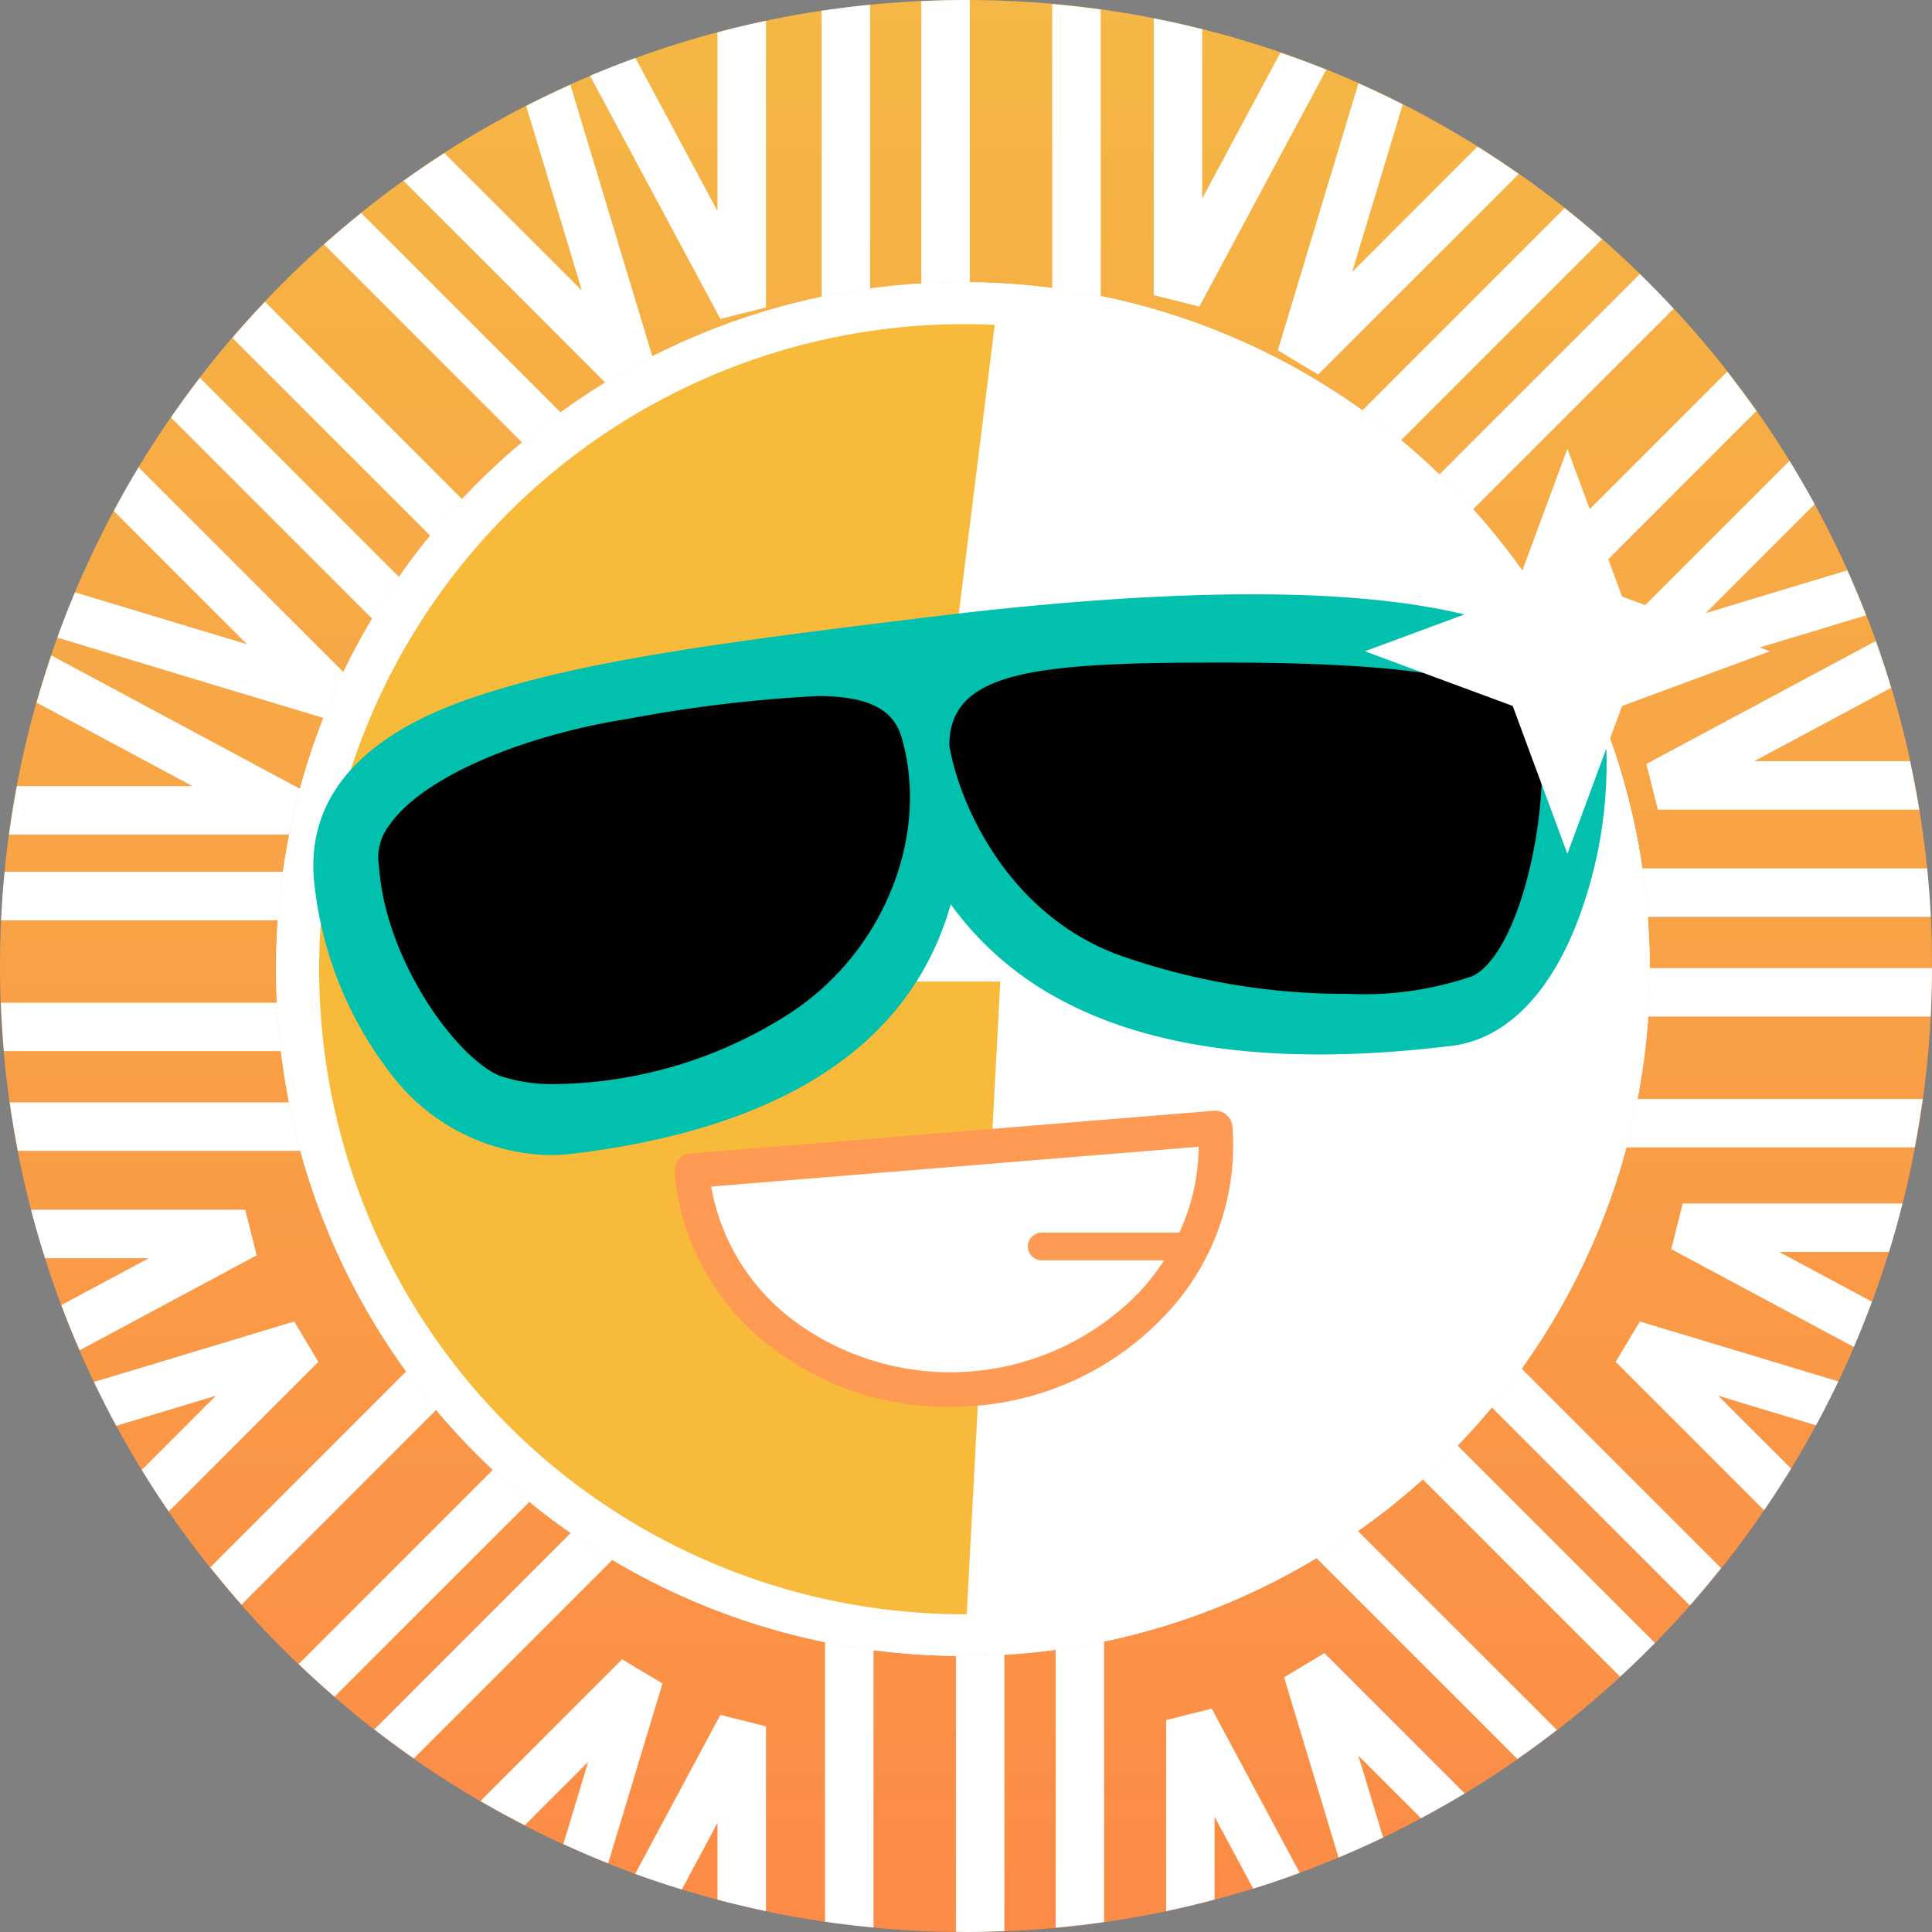 <svg xmlns="http://www.w3.org/2000/svg" width="32" height="32" fill="none"><rect width="100%" height="100%" fill="#808080" stroke="none"/><defs><linearGradient id="sun__a" x1="16" x2="16" y1="0" y2="32" gradientUnits="userSpaceOnUse"><stop stop-color="#F5B745"/><stop offset="1" stop-color="#FC8B47"/></linearGradient></defs><path fill="url(#sun__a)" d="M16 32c8.837 0 16-7.163 16-16S24.837 0 16 0 0 7.163 0 16s7.163 16 16 16Z"/><path fill="#fff" d="M16.063 4.677V.002L16 0c-.248 0-.494.008-.74.019v4.677c.228-.013.457-.022.688-.022.039 0 .077.002.115.003ZM14.412.079c-.27.027-.537.06-.803.1v4.737c.264-.055.532-.1.803-.136V.08Zm3.819.079a16.047 16.047 0 0 0-.803-.091v4.706c.27.035.539.076.803.13V.158Zm-5.544 4.936V.345c-.27.057-.538.121-.803.192v2.96L10.525.961c-.253.092-.504.19-.752.295l2.159 4.027.755-.19Zm9.28-3.939c-.25-.101-.503-.195-.76-.283L19.912 3.29V.484a15.504 15.504 0 0 0-.803-.18v4.584l.756.19 2.103-3.924Zm-6.134 26.272v4.569c.056 0 .111.004.167.004.213 0 .425-.008.636-.016v-4.577c-.228.013-.457.022-.688.022l-.115-.002Zm1.652 4.502c.27-.025.537-.056.803-.094v-4.647a11.4 11.4 0 0 1-.803.135v4.606Zm-3.82-.1c.266.038.534.07.803.096V27.33a11.33 11.33 0 0 1-.803-.13v4.629Zm5.65-3.339v3.164c.27-.057.538-.12.802-.192V30.09l.64 1.192c.26-.08.516-.168.77-.262L20.07 28.3l-.755.19Zm-8.795 2.547c.255.092.512.178.773.258l.591-1.103v1.271c.265.07.533.134.803.191v-3.06l-.755-.19-1.412 2.633ZM.015 16.608c.01.269.027.537.05.802h4.59a11.405 11.405 0 0 1-.07-.802H.015Zm.147 1.652c.038.27.083.537.134.802h4.68a11.277 11.277 0 0 1-.19-.803H.163Zm-.085-3.82c-.026.266-.045.533-.058.803h4.584c.019-.27.046-.539.083-.803H.077Zm3.985 5.597H.515c.07.27.148.538.232.803h1.717l-1.448.776c.095.253.196.502.303.749l2.933-1.573-.19-.755ZM.85 10.856c-.087.258-.168.518-.243.781l2.58 1.383H.28c-.05.265-.093.533-.13.803h4.634l.028-.112c.045-.218.099-.433.156-.646L.85 10.856Zm26.446 5.981h4.682c.014-.265.02-.533.021-.802h-4.673v.017c0 .264-.012.526-.03.785Zm4.684-1.651a15.95 15.95 0 0 0-.061-.803h-4.716c.039.265.067.533.087.803h4.69Zm-.266 3.819c.05-.265.094-.533.132-.802H27.12c-.051.27-.113.538-.183.802h4.777Zm-4.256-5.595h4.33a16.25 16.25 0 0 0-.152-.803h-2.58l2.267-1.215a16.2 16.2 0 0 0-.254-.775l-3.8 2.037.19.756Zm.223 7.28 3.024 1.62c.106-.246.206-.496.3-.75l-1.536-.823h1.818c.082-.265.156-.532.224-.803h-3.64l-.19.755ZM4.947 27.562c.193.185.391.365.594.54l3.227-3.226c-.208-.17-.41-.347-.605-.531l-3.216 3.217ZM6.2 28.643c.214.166.432.327.654.482l3.289-3.289c-.236-.14-.466-.288-.69-.445l-3.252 3.253ZM3.483 25.96c.167.21.34.416.517.618l3.224-3.225c-.173-.206-.338-.42-.496-.638L3.483 25.96Zm6.821 1.524L7.958 29.83c.24.14.485.274.734.402l1.05-1.05-.411 1.361c.244.112.492.219.742.319l.9-2.978-.669-.4Zm-5.43-5.596L1.556 22.89c.118.245.241.488.37.726l1.65-.498-1.228 1.228c.143.234.292.463.447.688l2.478-2.478-.4-.668ZM27.72 5.113a16.845 16.845 0 0 0-.56-.574l-3.32 3.32c.192.186.38.377.559.576l3.322-3.322Zm-1.185-1.15a15.895 15.895 0 0 0-.62-.516l-3.35 3.351c.22.157.435.32.642.493l3.328-3.328Zm2.557 2.844a16.057 16.057 0 0 0-.484-.651l-3.354 3.353c.158.224.309.452.45.686l3.388-3.388Zm-7.259-.605 3.322-3.32a16.464 16.464 0 0 0-.683-.453l-2.076 2.076.838-2.775a16.016 16.016 0 0 0-.734-.35l-1.335 4.423.668.4Zm5.122 5.184 3.953-1.194c-.098-.251-.202-.5-.312-.745l-2.343.708 1.803-1.804a16.059 16.059 0 0 0-.417-.718l-3.084 3.084.4.669Zm-.121 16.385c.197-.181.39-.368.577-.559l-3.27-3.27c-.186.193-.377.381-.576.56l3.269 3.27Zm1.155-1.181c.178-.201.35-.407.518-.617l-3.305-3.305c-.157.22-.32.435-.493.643l3.28 3.28Zm-2.857 2.545c.223-.155.44-.316.655-.482l-3.296-3.295a11.43 11.43 0 0 1-.686.45l3.327 3.327Zm1.629-6.579 2.458 2.458c.154-.226.303-.456.447-.69l-1.207-1.206 1.62.49c.129-.24.252-.482.369-.728l-3.287-.992-.4.668Zm-5.493 5.224.902 2.986c.25-.105.495-.215.739-.331l-.41-1.356 1.037 1.036c.245-.13.486-.268.724-.41l-2.324-2.324-.668.4ZM4.388 5c-.185.194-.364.393-.539.596l3.275 3.275c.17-.208.347-.409.53-.604L4.389 4.999ZM3.311 6.258c-.165.215-.325.434-.48.657l3.332 3.331c.14-.236.29-.466.446-.69L3.311 6.258Zm2.671-2.73c-.21.169-.414.342-.615.52l3.28 3.28c.206-.173.42-.339.639-.497L5.982 3.528ZM2.296 7.74c-.144.237-.28.478-.411.724l2.207 2.207-2.85-.86c-.104.247-.201.497-.292.75l4.408 1.331c.102-.258.21-.512.33-.76L2.295 7.74Zm7.152-6.336c-.248.111-.492.229-.733.352l.924 3.058L7.36 2.536c-.23.148-.455.3-.676.46l3.34 3.34c.254-.155.515-.298.781-.433l-1.358-4.5Z"/><path fill="#fff" d="M27.326 16.052v-.017c0-.286-.015-.569-.036-.849a11.302 11.302 0 0 0-2.036-5.677 11.413 11.413 0 0 0-.855-1.074 11.43 11.43 0 0 0-.56-.576 11.445 11.445 0 0 0-.632-.568 11.448 11.448 0 0 0-.643-.493 11.317 11.317 0 0 0-4.333-1.895 11.368 11.368 0 0 0-.803-.13c-.452-.06-.908-.091-1.365-.096-.038 0-.076-.003-.115-.003a11.527 11.527 0 0 0-1.536.106 11.29 11.29 0 0 0-3.605 1.123c-.267.135-.528.278-.782.433a11.897 11.897 0 0 0-1.379.992A11.444 11.444 0 0 0 6.61 9.556a11.648 11.648 0 0 0-.922 1.575c-.12.248-.227.503-.329.761a11.28 11.28 0 0 0-.756 3.35c-.018.268-.031.537-.031.81a11.54 11.54 0 0 0 .405 3.01 11.327 11.327 0 0 0 2.248 4.291 11.44 11.44 0 0 0 2.229 2.038 11.3 11.3 0 0 0 4.213 1.809c.264.054.532.095.802.13.453.06.909.092 1.365.097.039 0 .077.003.115.003a11.518 11.518 0 0 0 1.537-.107c.27-.036.539-.08.803-.135a11.305 11.305 0 0 0 4.203-1.83 11.45 11.45 0 0 0 1.074-.855c.2-.18.39-.368.576-.56.197-.205.387-.414.568-.632.173-.208.336-.424.493-.643a11.324 11.324 0 0 0 2.124-6.616Z"/><path fill="#fff" d="M15.948 27.43c6.284 0 11.378-5.095 11.378-11.378 0-6.284-5.094-11.378-11.378-11.378-6.283 0-11.377 5.094-11.377 11.378 0 6.283 5.094 11.377 11.377 11.377Z"/><path fill="#F8BA3A" d="M16.568 16.258h-1.445l1.353-10.877a10.684 10.684 0 1 0-.528 21.356c.022 0 .043-.002.064-.003l.556-10.476Z"/><path fill="#01C1AE" d="M5.837 14.598c.249 2.025 1.566 4.132 3.59 3.883 6.872-.844 5.906-5.259 5.814-6.689.497 4.05 3.573 5.537 8.726 4.904 1.534-.188 2.162-3.186 1.992-4.569-.212-1.729-4.789-1.981-10.494-1.28-5.706.7-9.939 1.22-9.628 3.75Z"/><path fill="#01C1AE" d="M9.11 19.132a3.38 3.38 0 0 1-2.631-1.34 6.224 6.224 0 0 1-1.268-3.117C4.937 12.44 7.4 11.682 8.21 11.433c1.786-.55 4.285-.857 7.179-1.213 4.932-.605 10.877-.779 11.197 1.83a7.327 7.327 0 0 1-.387 3.016c-.464 1.341-1.23 2.143-2.154 2.256-2.742.337-4.924.078-6.486-.767a5.315 5.315 0 0 1-1.812-1.578c-.495 1.754-2.002 3.61-6.241 4.13a3.31 3.31 0 0 1-.396.025Zm5.535-7.55c-2.453.305-4.565.594-6.064 1.056-2.263.698-2.161 1.528-2.118 1.883.098.899.44 1.754.991 2.471a2.057 2.057 0 0 0 1.897.863c5.76-.707 5.456-3.92 5.292-5.646-.013-.14-.025-.266-.032-.376a.629.629 0 0 1 .034-.25Zm1.122-.137a.628.628 0 0 1 .1.27c.22 1.795.97 3.015 2.291 3.73 1.327.719 3.255.928 5.732.625.409-.05.826-.58 1.116-1.417a6.13 6.13 0 0 0 .327-2.449c-.09-.729-2.768-1.569-9.566-.759Z"/><path fill="#FE9A54" d="M20.413 18.66a.287.287 0 0 0-.31-.262l-8.668.708a.287.287 0 0 0-.263.309 4.071 4.071 0 0 0 1.609 2.902 4.783 4.783 0 0 0 2.94.986c.139 0 .278-.006.418-.017a4.82 4.82 0 0 0 3.157-1.5 4.071 4.071 0 0 0 1.117-3.125Z"/><path fill="#fff" d="M19.532 20.416H17.24a.23.23 0 0 0 0 .459h2.042c-.12.184-.255.358-.405.52a4.356 4.356 0 0 1-5.744.468 3.526 3.526 0 0 1-1.353-2.21l8.073-.659a3.404 3.404 0 0 1-.32 1.422Z"/><path fill="#000" d="M22.318 16.461a11.2 11.2 0 0 1-3.814-.653c-1.868-.705-2.636-2.572-2.78-3.461-.002-1.239 1.443-1.373 4.508-1.373 3.553 0 5.133.341 5.283 1.142.155 1.45-.361 3.67-1.122 4.05a5.53 5.53 0 0 1-2.075.295ZM9.235 17.955a2.73 2.73 0 0 1-.952-.134c-.716-.29-1.9-1.91-2.005-3.468a.867.867 0 0 1 .168-.681c.52-.765 2.116-1.475 3.969-1.768a23.235 23.235 0 0 1 3.123-.375c.828 0 1.258.21 1.395.684.473 1.63-.297 3.546-1.83 4.557a7.33 7.33 0 0 1-3.867 1.185Z"/><path fill="#fff" d="m25.961 7.432.906 2.449 2.45.906-2.45.906-.906 2.449-.906-2.449-2.449-.906 2.45-.906.905-2.449Z"/></svg>